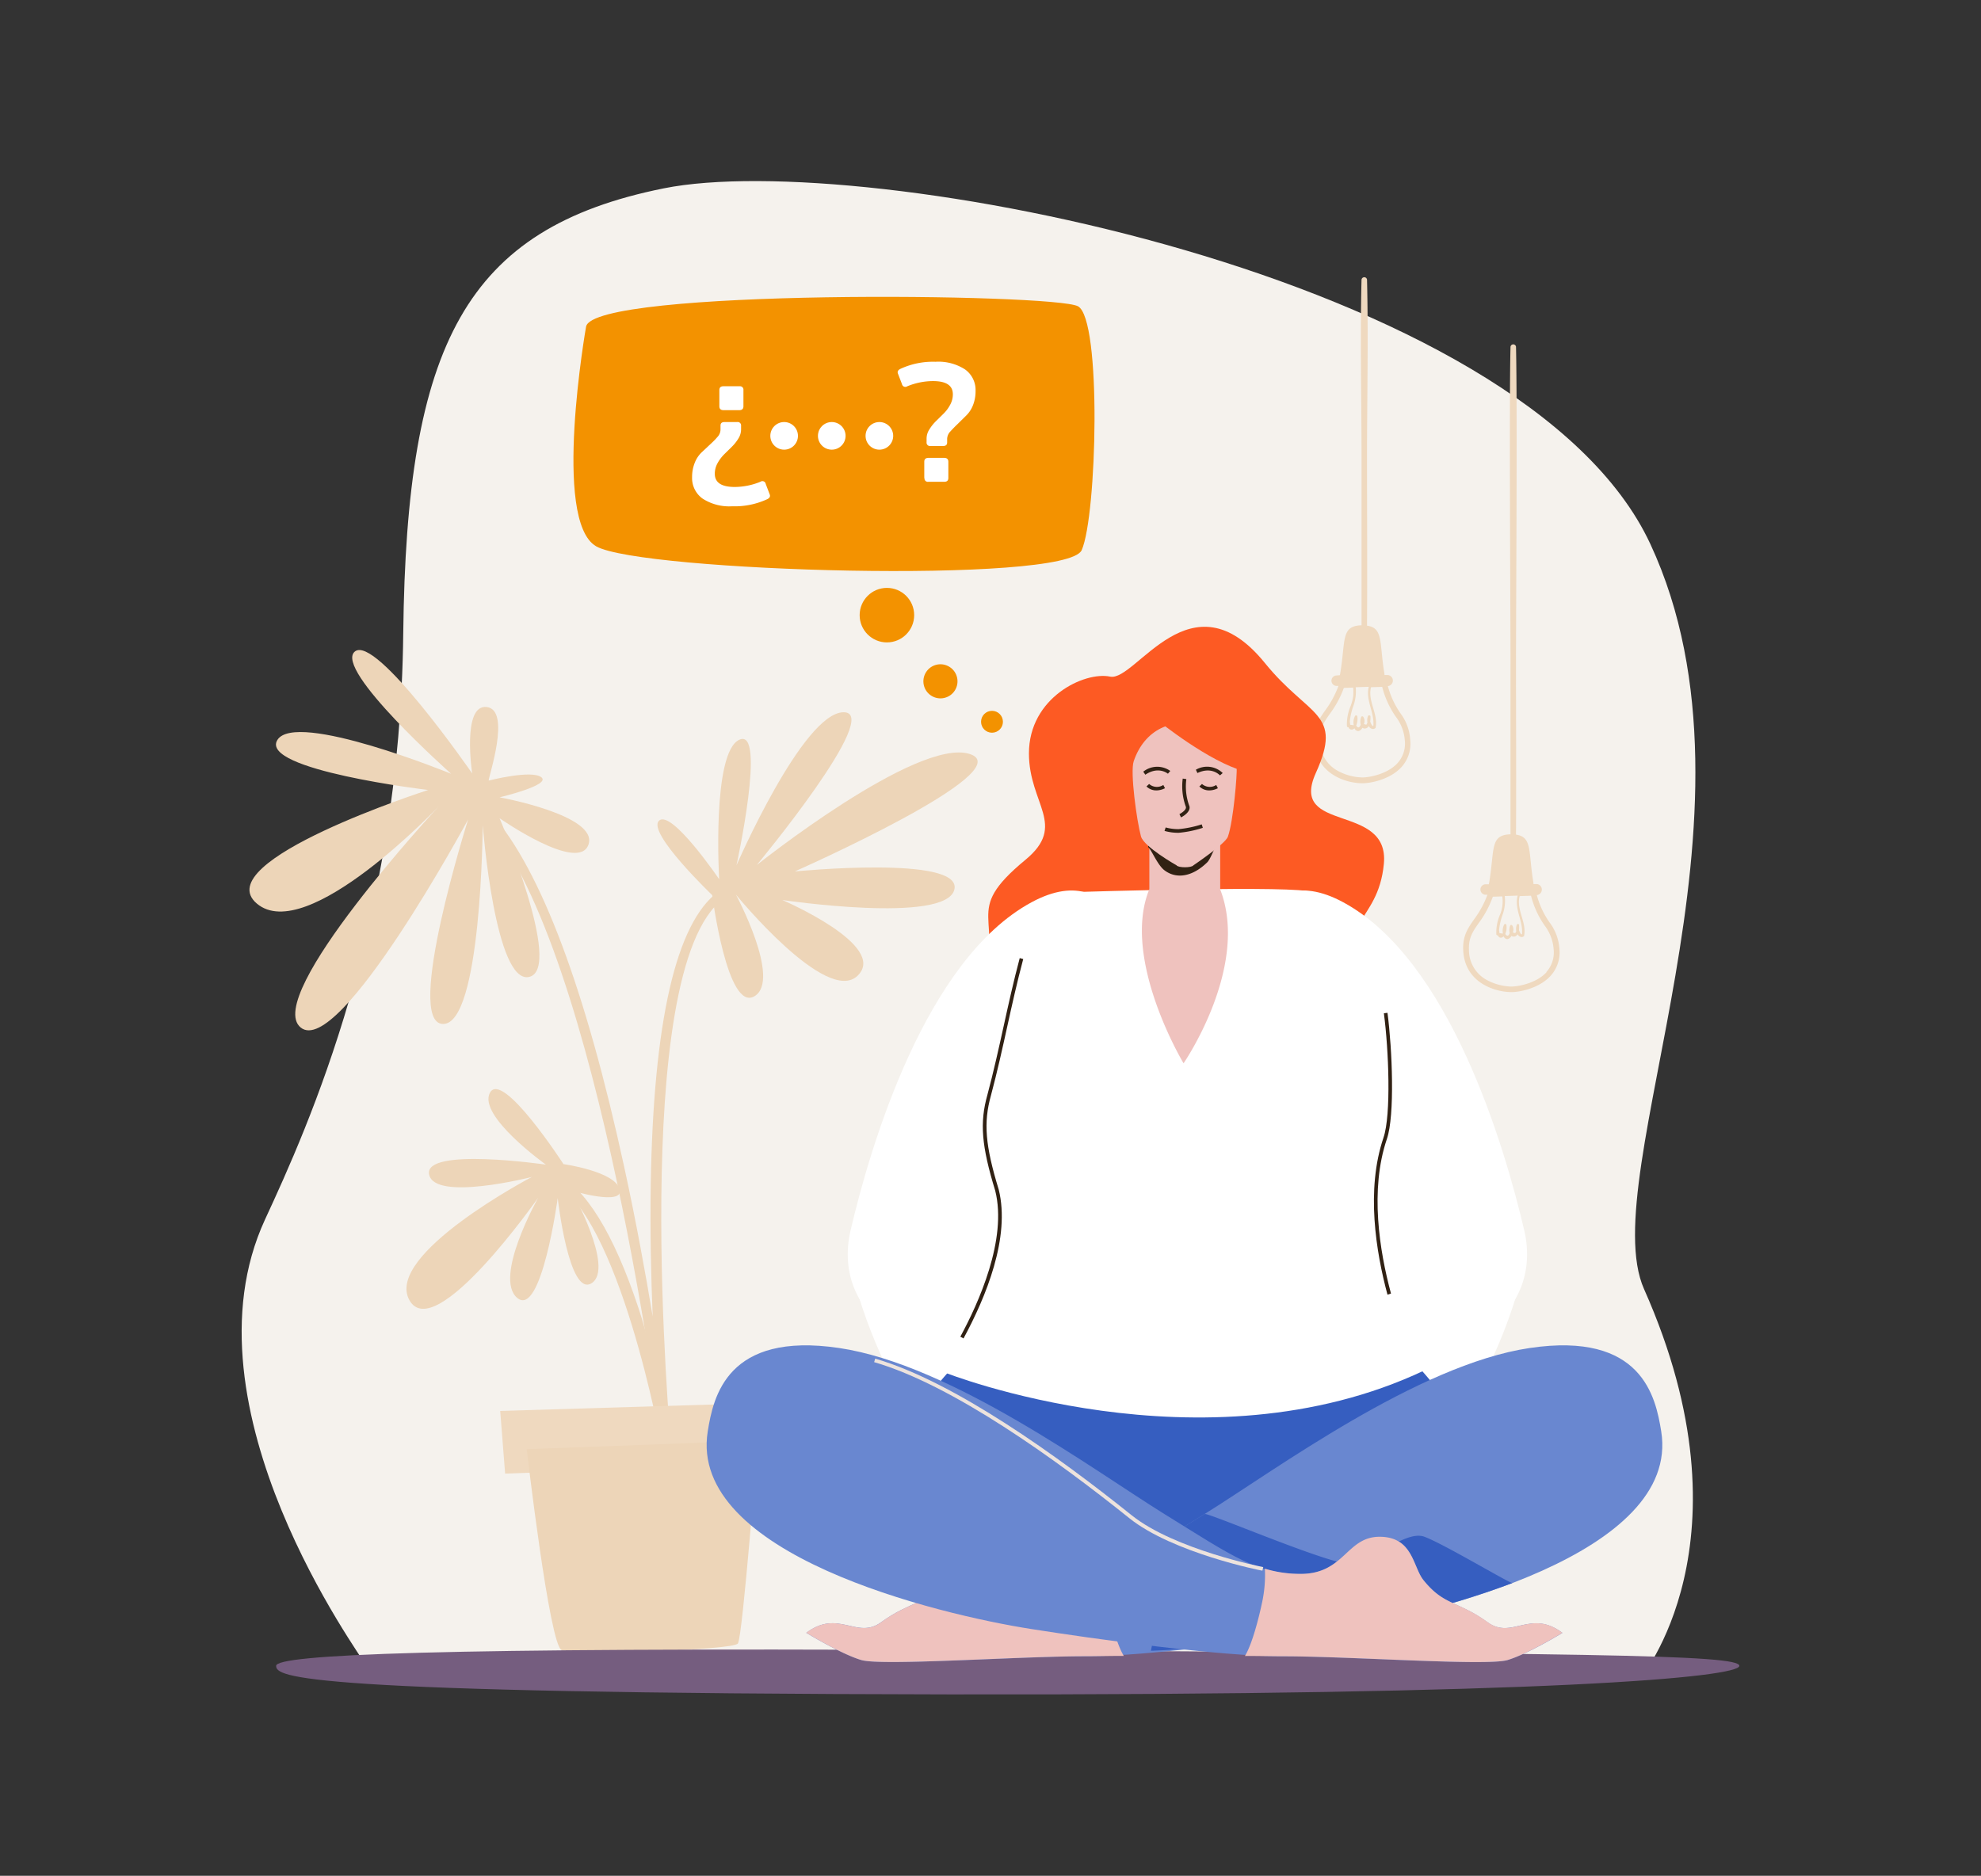 <svg xmlns="http://www.w3.org/2000/svg" viewBox="0 0 378.57 358.54"><rect x="0" y="0" width="378.57" height="358.54" fill="#333333" stroke="none"/><defs><style>.cls-1{isolation:isolate;}.cls-2{mix-blend-mode:multiply;}.cls-3{fill:#f5f2ed;}.cls-4{fill:#edd5b8;}.cls-5{fill:#efd9bf;}.cls-6{fill:#755d7f;}.cls-7{fill:#f39200;}.cls-8{fill:#fff;}.cls-9{fill:#efc2be;}.cls-10{fill:#365ec0;}.cls-11{fill:#6987d0;}.cls-12{fill:#fd5a23;}.cls-13{fill:#312113;}.cls-14{fill:#ede3dd;}</style></defs><g class="cls-1"><g id="Layer_1" data-name="Layer 1"><g class="cls-2"><path class="cls-3" d="M69.77,318.09c-.38-1.19-35.82-48.88-19.12-85,8.34-18,25.8-56.78,26.41-112S88.9,43.63,126.85,36s164.56,16.39,188.54,68-10.83,120.79-1.21,142.4c21.51,48.35-.91,74.68-.91,74.68Z"/></g><path class="cls-4" d="M93.39,149.2c-.07-.67,4.37-13.52-.39-14.06s-2.77,12.69-2.77,12.69-18.42-26.7-22.44-23.28S86.21,147.9,86.21,147.9,56.48,135.74,53,141.45,81.82,151,81.82,151s-42.28,13.59-32.75,21.7,34.74-18.54,34.74-18.54S50.15,190.41,57.46,196.4s32-39.76,32-39.76-12.27,38.81-4.85,39.08,7.64-38,7.64-38,2.37,30.64,8.91,29-5.69-30.32-5.69-30.32,15.15,10.58,17,5-17-9-17-9,9.84-2.32,8-3.82S93.39,149.2,93.39,149.2Z"/><path class="cls-4" d="M136.11,171.1s-12.55-12-10.17-14.23,11.49,11.18,11.49,11.18-1.43-24.18,3.84-26.65-.53,24-.53,24,12.67-29.14,20.44-29.26-16.56,29.2-16.56,29.2,30.65-24.44,40.7-21.22-33.44,22.45-33.44,22.45,32.11-3.18,30.5,3.46-32.88,2-32.88,2,20.31,8.69,14.4,14.46S140.64,171,140.64,171s8.75,16.31,3.54,19.42S136.11,171.1,136.11,171.1Z"/><path class="cls-4" d="M126.57,276.48c-.11-.89-11.86-94.53-33.78-119.69l1.26-1.09c9.36,10.74,17.85,33.39,25.23,67.32,2.29,10.5,4.1,20.5,5.45,28.62-.31-7.42-.52-16.29-.37-25.39.52-31.06,4.85-49.82,12.84-55.76l1,1.34c-18.17,13.5-10,103.62-10,104.47Z"/><path class="cls-4" d="M126.41,276.38c-.07-.39-8-44.35-21.19-50.78l.73-1.5c5.92,2.88,11.33,11.61,16.09,26,3.5,10.57,6,25.92,6,26Z"/><path class="cls-4" d="M107.68,222.51S96,204.45,93.63,208.87s10.69,13.74,10.69,13.74S81,219.21,82,224.47s19.63.5,19.63.5S73.4,239.78,78.23,248.5s24.62-19.57,24.62-19.57-8.62,15.3-4,19.16S106.58,229,106.58,229s2.14,19.13,6.51,16.25-3.85-17.67-3.85-17.67,10.21,3.06,9.17-.33S107.68,222.51,107.68,222.51Z"/><polygon class="cls-5" points="149.62 279.68 96.53 281.67 95.59 269.69 149.45 268.06 149.62 279.68"/><path class="cls-4" d="M100.66,277s4.34,37.5,6.67,38.39,32.75.09,33.68-1.25,3.8-38.79,3.8-38.79Z"/><path class="cls-6" d="M332.39,318.41c0,2.15-35.91,5.65-151.19,5.46-124.44-.2-128.43-3.31-128.43-5.46s30.72-3.53,129.34-3C303.5,316,332.39,316.25,332.39,318.41Z"/><path class="cls-5" d="M267.65,136.37a16.43,16.43,0,0,1-2.43-5.23h0a1.06,1.06,0,0,0,0-2.11l-.65,0a1.55,1.55,0,0,0,0-.21c-1-6-.18-8.78-3.33-9.23.07-10.72,0-21.43,0-32.14,0-11.34.27-22.71,0-34a.53.53,0,0,0-1.05,0c-.28,11.33,0,22.7,0,34,0,10.69,0,21.38,0,32.07h0c-4,.12-3,2.87-4.09,9.29a2.21,2.21,0,0,0-.05.25l-.61.05a1,1,0,0,0,0,2l.34,0a18.6,18.6,0,0,1-2.55,4.7c-1.18,1.69-2.21,3.16-2.08,5.9.28,6.2,6,7.94,9,8h.3c1.29,0,5.14-.62,7.4-3.12a6.62,6.62,0,0,0,1.64-5.2A9.38,9.38,0,0,0,267.65,136.37Zm-5.75.57a.25.25,0,0,0-.48-.06,2.31,2.31,0,0,0-.1,1.25.78.78,0,0,1-.12.22c0,.19-.17.21-.39.07a.4.4,0,0,1-.18,0,1.48,1.48,0,0,0-.11-1.41.25.25,0,0,0-.38,0,2.4,2.4,0,0,0-.11,1.51c-.13.34-.39.81-.79.27a.75.75,0,0,1-.07-.12,3.28,3.28,0,0,0,.21-1.77.24.24,0,0,0-.43-.05,2.6,2.6,0,0,0-.26,1.71l0,.06-.67-.09a4.25,4.25,0,0,0-.08-.57,13,13,0,0,1,.75-3.2,8,8,0,0,0,.38-3.4l2.5-.08c-.64,2.53,1.11,4.91.88,7.45-.2.2-.48-.47-.6-.8A5.25,5.25,0,0,0,261.9,136.94Zm5.18,8.91c-2,2.19-5.53,2.74-6.61,2.75h-.26a10.34,10.34,0,0,1-4.45-1.2,6.49,6.49,0,0,1-3.51-5.74c-.11-2.37.73-3.57,1.89-5.23a19.29,19.29,0,0,0,2.67-4.94l1.78-.06a8.68,8.68,0,0,1,0,1.69,8.93,8.93,0,0,1-.55,2,8.73,8.73,0,0,0-.64,3.67.24.24,0,0,0,.31.21.6.6,0,0,0,.94.34.66.66,0,0,0,.2-.14.76.76,0,0,0,.74.54,1.12,1.12,0,0,0,.76-.63.82.82,0,0,0,1.2-.32l.17.22c.24.28.71.45,1,.22a.19.19,0,0,0,.16-.15c.52-2.65-1.55-5.08-.88-7.72l2.14-.07a17.52,17.52,0,0,0,2.61,5.72,8.37,8.37,0,0,1,1.71,4.5A5.55,5.55,0,0,1,267.08,145.85Z"/><path class="cls-5" d="M298,181.31a9.39,9.39,0,0,0-1.88-5,16.25,16.25,0,0,1-2.43-5.22h0a1.06,1.06,0,0,0,0-2.11l-.65,0a1.7,1.7,0,0,0,0-.22c-1-6-.18-8.77-3.33-9.23.07-10.71,0-21.42,0-32.14,0-11.33.27-49.78,0-61.11a.53.53,0,0,0-1.05,0c-.28,11.33,0,49.78,0,61.11,0,10.69,0,21.38,0,32.08h0c-4,.12-3,2.88-4.09,9.29a2.38,2.38,0,0,0-.05.26l-.61,0a1,1,0,0,0,0,2l.34,0a18.6,18.6,0,0,1-2.55,4.7c-1.18,1.7-2.21,3.16-2.08,5.91.28,6.2,6,7.93,9,8h.3c1.29,0,5.14-.62,7.4-3.11A6.64,6.64,0,0,0,298,181.31Zm-7.68-4.49a.24.24,0,0,0-.46-.06,2.3,2.3,0,0,0-.1,1.22.59.59,0,0,1-.12.22c0,.18-.16.2-.37.06l-.18,0a1.47,1.47,0,0,0-.11-1.38.24.24,0,0,0-.37,0,2.34,2.34,0,0,0-.11,1.47c-.12.33-.37.79-.77.26a.67.67,0,0,1-.06-.12,3.18,3.18,0,0,0,.2-1.72.23.23,0,0,0-.42-.05,2.62,2.62,0,0,0-.25,1.67l0,.06-.65-.09a4.17,4.17,0,0,0-.08-.56,12.22,12.22,0,0,1,.73-3.11,8,8,0,0,0,.36-3.42l2.47-.08c-.7,2.5,1.06,4.85.83,7.36-.2.2-.47-.45-.58-.77A5,5,0,0,0,290.29,176.82Zm5.23,9c-2,2.19-5.53,2.73-6.61,2.75h-.26a10.5,10.5,0,0,1-4.45-1.2,6.49,6.49,0,0,1-3.51-5.74c-.11-2.38.73-3.57,1.89-5.23a19.37,19.37,0,0,0,2.67-5l1.81-.06a6.64,6.64,0,0,1-.51,3.66,8.47,8.47,0,0,0-.63,3.58.24.24,0,0,0,.31.2.57.57,0,0,0,.91.33.8.8,0,0,0,.19-.13.74.74,0,0,0,.73.52,1.13,1.13,0,0,0,.74-.61.75.75,0,0,0,.38.13.79.79,0,0,0,.79-.45,1.12,1.12,0,0,0,.16.22c.24.27.69.44.95.22a.21.21,0,0,0,.15-.15c.51-2.6-1.54-5-.85-7.58a.06.06,0,0,0,0,0l2.17-.07a17.34,17.34,0,0,0,2.61,5.71,8.44,8.44,0,0,1,1.71,4.51A5.57,5.57,0,0,1,295.52,185.78Z"/><circle class="cls-7" cx="169.49" cy="117.58" r="5.21"/><circle class="cls-7" cx="179.72" cy="130.24" r="3.26" transform="translate(-27.21 210.49) rotate(-57.13)"/><circle class="cls-7" cx="189.57" cy="137.96" r="2.09"/><path class="cls-7" d="M112,62.43s-6.56,37.15,1.94,42,89.86,7.28,92.77.73S210.58,61,206,58.54,113.45,55.14,112,62.43Z"/><path class="cls-8" d="M162.66,242.52c3.43,13.87,8.35,22.61,19.26,42.34,0,0,13.58-3.49,19.44-9,0,0-5.57-31.64-8.74-41.73S160,231.9,162.66,242.52Z"/><path class="cls-8" d="M291.17,242.52c-3.43,13.87-8.35,22.61-19.26,42.34,0,0-13.58-3.49-19.44-9,0,0,5.57-31.64,8.74-41.73S293.79,231.9,291.17,242.52Z"/><path class="cls-9" d="M254.44,234.35s4.2,25.49,12.35,35.63l-80.2.87s11.06-22.31,11.44-35.2Z"/><path class="cls-10" d="M270.33,260.51a154.58,154.58,0,0,1-43.72,7.37,154.58,154.58,0,0,1-43.72-7.37c-34.48,35.22,31.67,47,43.72,47C238,307.49,304.14,295.67,270.33,260.51Z"/><path class="cls-11" d="M317.46,273.6c-1.06-6.63-3.69-19.12-25.13-15.94s-48.81,23.47-62.13,31.73-17.67,11.44-26.07,11.44-8.76-7.1-15.1-7.1-6.36,5.74-8.37,8.26c-4,5-6.51,3.91-12.31,8.11-4.62,3.35-8.11-2.61-14.27,2,0,0,6.61,4.05,10.51,5.21s30-.72,42.65-.72,36.36-3.34,48.31-5.22C273.63,308.56,321.22,297.07,317.46,273.6Z"/><path class="cls-10" d="M272.19,293.73c-3.77-1.38-10.52,5.36-14.49,5.17-4.48-.22-26.95-9.86-27.5-9.51l-5.72,3.54-4.54,22.6c11.2-.37,28-2.94,35.61-4.13A176.37,176.37,0,0,0,289,302.59C287.69,302.19,275.85,295.08,272.19,293.73Z"/><path class="cls-9" d="M168.35,310.1c5.8-4.2,8.33-3.12,12.31-8.11,2-2.52,2-8.26,8.37-8.26s6.7,7.1,15.1,7.1a23.47,23.47,0,0,0,6.82-1,24.71,24.71,0,0,0,.51,6.39c.57,2.71,1.86,7.94,3.3,10.29-2.76,0-5.31.07-7.52.07-12.68,0-38.74,1.88-42.65.72s-10.51-5.21-10.51-5.21C160.24,307.49,163.73,313.45,168.35,310.1Z"/><path class="cls-11" d="M135.25,273.6c1.06-6.63,3.68-19.12,25.12-15.94s48.81,23.47,62.14,31.73,17.67,11.44,26.07,11.44,8.76-7.1,15.1-7.1S270,299.47,272,302c4,5,6.52,3.91,12.31,8.11,4.63,3.35,8.12-2.61,14.27,2,0,0-6.6,4.05-10.51,5.21s-30-.72-42.64-.72-36.36-3.34-48.31-5.22C179.08,308.56,131.48,297.07,135.25,273.6Z"/><path class="cls-9" d="M284.35,310.1C278.56,305.9,276,307,272,302c-2-2.52-2-8.26-8.36-8.26s-6.7,7.1-15.1,7.1a23.47,23.47,0,0,1-6.82-1,24.72,24.72,0,0,1-.52,6.39c-.57,2.71-1.85,7.94-3.29,10.29,2.75,0,5.31.07,7.52.07,12.67,0,38.74,1.88,42.64.72s10.51-5.21,10.51-5.21C292.47,307.49,289,313.45,284.35,310.1Z"/><path class="cls-12" d="M241.73,126.74c8.49,10.47,15,9.34,9.73,21s14.09,5.59,13,17.35-10.18,10.92-1.83,20.71-9.29,27.66-9.29,27.66H200.91s-18.86-8.9-13.65-23.76-3.86-15,8.72-25.37c8-6.62.65-10.64.65-20.32,0-10.7,10.63-15.71,15.52-14.68S227.59,109.31,241.73,126.74Z"/><path class="cls-8" d="M256.71,172.47c20.23,10.95,30.74,46.3,34.58,62.73S277.46,263,266.57,249.77s-27.42-45-28.95-51.52C234.61,185.35,239.32,163.05,256.71,172.47Z"/><path class="cls-8" d="M197.11,172.47c-20.22,10.95-30.73,46.3-34.57,62.73s13.83,27.81,24.72,14.57,27.42-45,29-51.52C219.22,185.35,214.51,163.05,197.11,172.47Z"/><path class="cls-8" d="M266.17,217.62c1.6-4.7-5.78-20.29-6.68-26.67-.73-7.39-3.27-16.9-8.86-20.41-2.16-1.36-43-.1-46.27,0-2.62.08-10.23,10.43-11.67,15.94-2.65,10.12-6.7,12.44-8.4,22.75-1,5.52-.07,9.9,3.29,17.94,4.86,13.68-7,35.19-7,35.19s49.29,19.56,91.56-.39C272.17,262,259.82,236.28,266.17,217.62Z"/><path class="cls-13" d="M184.13,255.83l-.61-.33c3.48-6.43,9-18.61,6.67-27.9-2.62-8.56-3-13-1.49-18.36,1.18-4.42,2.16-8.84,3.1-13.11s1.9-8.61,3.07-13l.67.18c-1.16,4.34-2.13,8.7-3.06,12.93s-1.92,8.7-3.11,13.15c-1.45,5.19-1.09,9.56,1.49,18C193.11,236.47,188.44,247.87,184.13,255.83Z"/><path class="cls-13" d="M265.15,247.47c-2.21-8.2-4.14-20.06-.77-30,1.5-4.39,1-16.85.08-23.79l.69-.09c.92,7,1.42,19.62-.11,24.1-3.31,9.73-1.41,21.45.78,29.56Z"/><path class="cls-9" d="M233.18,158v12c5.72,14.78-7,33.24-7,33.24s-12-19.94-6.54-33.28V152.75A119.94,119.94,0,0,0,233.18,158Z"/><path class="cls-13" d="M230.69,164.84c.87-.85,1.77-4.21,2.73-4.53v-2.87a125.82,125.82,0,0,1-14-5.27v9.76c.66.52,1.78,3.45,3.15,4.45C224.84,168.07,227.88,167.58,230.69,164.84Z"/><path class="cls-9" d="M236.32,146.76c-.45-3.51-.64-5.94-6.28-7.85-6-2-11.35.57-13.39,6.6-.71,2.08.59,11.44,1.39,14.36.55,2,6.8,5.53,6.8,5.53.35.5,2.88.49,3.22,0,0,0,6.08-4.09,6.58-5.45C235.7,157.06,236.46,147.79,236.32,146.76Z"/><path class="cls-13" d="M225.69,156.24l-.3-.63c.39-.19,1.46-.88,1.21-1.45a11.38,11.38,0,0,1-.58-5.34l.69.1a10.86,10.86,0,0,0,.52,5C227.7,154.91,226.48,155.84,225.69,156.24Z"/><path class="cls-13" d="M218.87,148.08l-.39-.58a4.27,4.27,0,0,1,5.16-.14l-.45.53C223.12,147.83,221.36,146.4,218.87,148.08Z"/><path class="cls-13" d="M233.13,148.21c-.06-.07-1.59-1.74-4.3-.45l-.3-.63a4.27,4.27,0,0,1,5.13.63Z"/><path class="cls-13" d="M231.11,151.08a2.66,2.66,0,0,1-1.91-.76l.5-.47a2.26,2.26,0,0,0,2.72.19l.32.62A3.65,3.65,0,0,1,231.11,151.08Z"/><path class="cls-13" d="M221,151.08a2.66,2.66,0,0,1-1.91-.76l.51-.47a2.24,2.24,0,0,0,2.71.19l.32.62A3.62,3.62,0,0,1,221,151.08Z"/><path class="cls-13" d="M225.25,159.18a9.46,9.46,0,0,1-2.71-.36l.22-.66a9,9,0,0,0,2.49.32,20.69,20.69,0,0,0,4.4-.91l.21.66A20.64,20.64,0,0,1,225.25,159.18Z"/><path class="cls-12" d="M221.36,137.8s9.69,7.84,16.48,9.63C237.84,147.43,239.51,132.24,221.36,137.8Z"/><path class="cls-14" d="M241.24,300.22c-.17,0-17.12-3.37-25.46-10.06-13.95-11.19-33.73-25.44-48.73-29.8l.2-.67c15.11,4.39,35,18.7,49,29.93,8.21,6.58,25,9.89,25.16,9.92Z"/><path class="cls-8" d="M181,83.85v.72c0,.45-.25.68-.76.68h-2.43a.65.65,0,0,1-.74-.73v-.71a3.24,3.24,0,0,1,.52-1.71,8.31,8.31,0,0,1,1.24-1.57l1.49-1.47a6.89,6.89,0,0,0,1.26-1.7,4.11,4.11,0,0,0,.51-2q0-2.52-3.8-2.52a13.06,13.06,0,0,0-4.92,1,.65.65,0,0,1-1-.42l-.77-2c-.15-.38,0-.69.48-.92a14.77,14.77,0,0,1,6.68-1.35,9.35,9.35,0,0,1,5.67,1.47,4.82,4.82,0,0,1,2,4.09,7.21,7.21,0,0,1-.5,2.76,5.56,5.56,0,0,1-1.33,2L183,81.05c-.51.48-1,1-1.37,1.4A2.16,2.16,0,0,0,181,83.85Zm-4.37,7.51v-3.1c0-.49.26-.74.8-.74h3c.53,0,.8.25.8.74v3.1c0,.49-.26.73-.77.73H177.4A.64.64,0,0,1,176.67,91.36Z"/><path class="cls-8" d="M137.69,82.07v-.72c0-.46.25-.68.77-.68h2.42a.65.65,0,0,1,.74.73v.7a3.26,3.26,0,0,1-.51,1.71,8.12,8.12,0,0,1-1.25,1.58l-1.49,1.47a7.43,7.43,0,0,0-1.26,1.7,4.11,4.11,0,0,0-.51,2q0,2.52,3.81,2.52a13.14,13.14,0,0,0,4.92-1,.64.64,0,0,1,1,.42l.76,2c.15.38,0,.69-.48.92a14.76,14.76,0,0,1-6.67,1.35,9.38,9.38,0,0,1-5.68-1.47,4.82,4.82,0,0,1-2-4.09,7.22,7.22,0,0,1,.51-2.76,5.56,5.56,0,0,1,1.33-2l1.58-1.48c.51-.47,1-.94,1.37-1.39A2.11,2.11,0,0,0,137.69,82.07Zm4.38-7.51v3.1c0,.49-.27.74-.8.74h-3c-.53,0-.8-.25-.8-.74v-3.1c0-.49.26-.73.77-.73h3.13A.65.65,0,0,1,142.07,74.56Z"/><circle class="cls-8" cx="149.85" cy="83.31" r="2.64"/><circle class="cls-8" cx="158.95" cy="83.31" r="2.64"/><circle class="cls-8" cx="168.05" cy="83.31" r="2.64"/></g></g></svg>